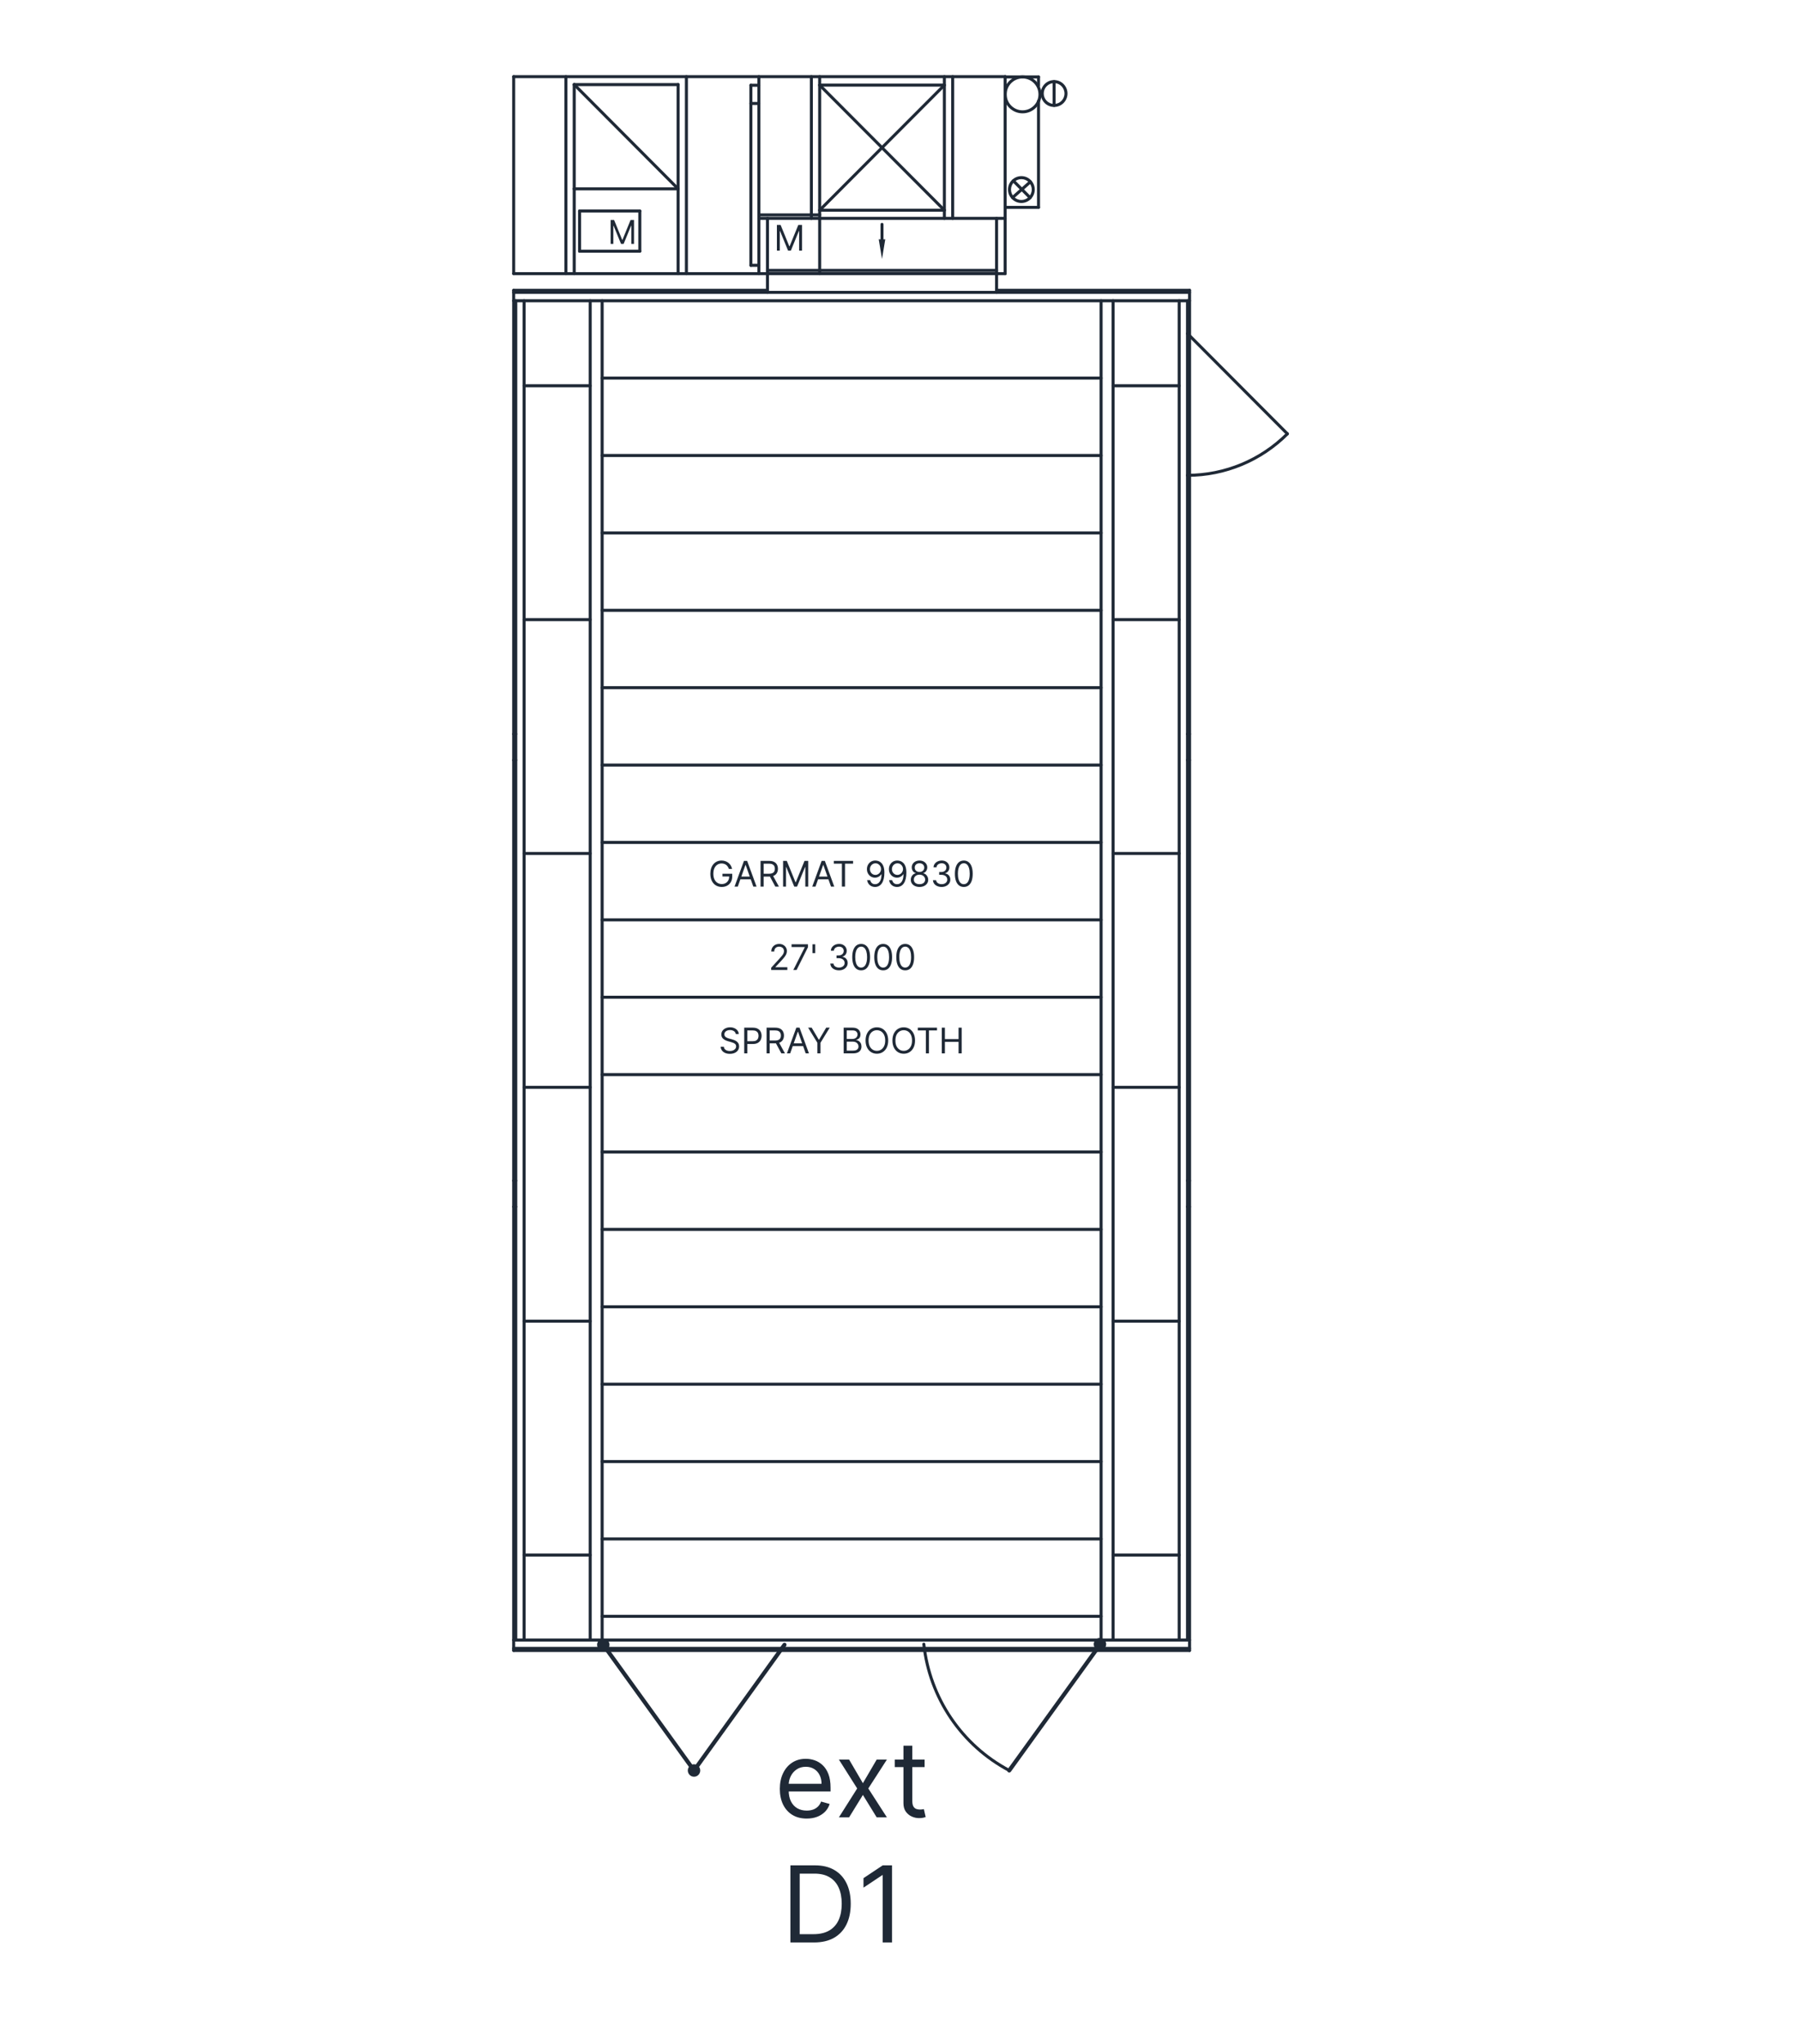 <svg width="199" height="226" viewBox="0 0 199 226" fill="none" xmlns="http://www.w3.org/2000/svg">
<path d="M80.58 96.069C80.549 95.975 80.509 95.892 80.46 95.818C80.411 95.743 80.352 95.679 80.284 95.626C80.216 95.573 80.14 95.533 80.054 95.505C79.968 95.478 79.874 95.464 79.772 95.464C79.604 95.464 79.451 95.507 79.314 95.594C79.177 95.681 79.067 95.809 78.986 95.979C78.905 96.148 78.865 96.356 78.865 96.602C78.865 96.848 78.906 97.055 78.988 97.225C79.07 97.394 79.181 97.522 79.321 97.609C79.461 97.696 79.619 97.74 79.794 97.74C79.956 97.74 80.099 97.705 80.223 97.636C80.347 97.565 80.444 97.466 80.513 97.339C80.584 97.21 80.619 97.059 80.619 96.885L80.724 96.907H79.872V96.602H80.951V96.907C80.951 97.141 80.901 97.345 80.801 97.518C80.703 97.691 80.566 97.825 80.392 97.92C80.218 98.014 80.019 98.062 79.794 98.062C79.543 98.062 79.323 98.002 79.133 97.884C78.944 97.766 78.796 97.597 78.69 97.379C78.585 97.16 78.532 96.901 78.532 96.602C78.532 96.377 78.562 96.175 78.622 95.995C78.683 95.815 78.769 95.661 78.88 95.534C78.99 95.408 79.121 95.311 79.273 95.243C79.424 95.176 79.59 95.142 79.772 95.142C79.921 95.142 80.061 95.165 80.19 95.21C80.32 95.254 80.436 95.318 80.537 95.4C80.639 95.481 80.725 95.579 80.793 95.693C80.861 95.806 80.908 95.931 80.934 96.069H80.58Z" fill="#1F2936"/>
<path d="M81.567 98.023H81.207L82.248 95.181H82.602L83.642 98.023H83.282L82.436 95.63H82.413L81.567 98.023ZM81.7 96.913H83.149V97.218H81.7V96.913Z" fill="#1F2936"/>
<path d="M84.083 98.023V95.181H85.04C85.262 95.181 85.444 95.219 85.585 95.294C85.728 95.369 85.833 95.472 85.901 95.604C85.969 95.735 86.003 95.885 86.003 96.052C86.003 96.22 85.969 96.368 85.901 96.498C85.833 96.627 85.728 96.729 85.587 96.803C85.446 96.876 85.266 96.913 85.046 96.913H84.271V96.602H85.035C85.186 96.602 85.308 96.579 85.4 96.535C85.493 96.491 85.561 96.428 85.602 96.346C85.644 96.264 85.666 96.166 85.666 96.052C85.666 95.938 85.644 95.839 85.602 95.754C85.56 95.669 85.492 95.603 85.399 95.557C85.306 95.51 85.183 95.486 85.029 95.486H84.426V98.023H84.083ZM85.417 96.746L86.114 98.023H85.716L85.029 96.746H85.417Z" fill="#1F2936"/>
<path d="M86.575 95.181H86.984L87.947 97.54H87.98L88.943 95.181H89.353V98.023H89.032V95.863H89.004L88.119 98.023H87.809L86.924 95.863H86.896V98.023H86.575V95.181Z" fill="#1F2936"/>
<path d="M90.157 98.023H89.797L90.837 95.181H91.192L92.232 98.023H91.872L91.025 95.63H91.003L90.157 98.023ZM90.29 96.913H91.739V97.218H90.29V96.913Z" fill="#1F2936"/>
<path d="M92.187 95.486V95.181H94.312V95.486H93.421V98.023H93.078V95.486H92.187Z" fill="#1F2936"/>
<path d="M96.789 95.142C96.906 95.143 97.022 95.165 97.138 95.208C97.254 95.252 97.36 95.324 97.456 95.425C97.552 95.525 97.629 95.661 97.687 95.834C97.745 96.007 97.774 96.224 97.774 96.485C97.774 96.738 97.75 96.962 97.702 97.158C97.655 97.353 97.587 97.518 97.498 97.652C97.409 97.786 97.301 97.888 97.174 97.957C97.047 98.027 96.904 98.062 96.745 98.062C96.586 98.062 96.445 98.03 96.32 97.967C96.197 97.903 96.095 97.815 96.016 97.702C95.938 97.588 95.887 97.457 95.865 97.307H96.203C96.233 97.437 96.294 97.545 96.384 97.63C96.475 97.714 96.596 97.756 96.745 97.756C96.964 97.756 97.136 97.661 97.262 97.469C97.39 97.278 97.453 97.007 97.453 96.657H97.431C97.379 96.735 97.318 96.802 97.247 96.858C97.176 96.915 97.097 96.958 97.011 96.989C96.924 97.019 96.832 97.035 96.734 97.035C96.572 97.035 96.423 96.994 96.287 96.914C96.153 96.832 96.045 96.721 95.963 96.579C95.883 96.437 95.843 96.274 95.843 96.091C95.843 95.917 95.882 95.758 95.959 95.614C96.038 95.468 96.147 95.353 96.288 95.267C96.43 95.181 96.597 95.139 96.789 95.142ZM96.789 95.447C96.673 95.447 96.568 95.476 96.475 95.534C96.383 95.592 96.31 95.67 96.255 95.768C96.202 95.865 96.175 95.973 96.175 96.091C96.175 96.209 96.201 96.317 96.252 96.414C96.305 96.511 96.377 96.587 96.467 96.645C96.558 96.701 96.662 96.729 96.778 96.729C96.866 96.729 96.947 96.712 97.023 96.678C97.099 96.643 97.165 96.595 97.221 96.535C97.278 96.474 97.323 96.405 97.355 96.328C97.387 96.251 97.403 96.17 97.403 96.085C97.403 95.974 97.377 95.87 97.323 95.773C97.271 95.676 97.198 95.597 97.105 95.537C97.012 95.477 96.907 95.447 96.789 95.447Z" fill="#1F2936"/>
<path d="M99.22 95.142C99.336 95.143 99.453 95.165 99.569 95.208C99.685 95.252 99.791 95.324 99.887 95.425C99.983 95.525 100.06 95.661 100.118 95.834C100.176 96.007 100.205 96.224 100.205 96.485C100.205 96.738 100.181 96.962 100.133 97.158C100.086 97.353 100.018 97.518 99.928 97.652C99.84 97.786 99.732 97.888 99.605 97.957C99.478 98.027 99.335 98.062 99.176 98.062C99.017 98.062 98.876 98.03 98.751 97.967C98.628 97.903 98.526 97.815 98.447 97.702C98.368 97.588 98.318 97.457 98.296 97.307H98.634C98.664 97.437 98.725 97.545 98.815 97.63C98.906 97.714 99.026 97.756 99.176 97.756C99.394 97.756 99.567 97.661 99.693 97.469C99.82 97.278 99.884 97.007 99.884 96.657H99.862C99.81 96.735 99.749 96.802 99.678 96.858C99.607 96.915 99.528 96.958 99.442 96.989C99.355 97.019 99.263 97.035 99.165 97.035C99.002 97.035 98.854 96.994 98.718 96.914C98.583 96.832 98.475 96.721 98.394 96.579C98.314 96.437 98.274 96.274 98.274 96.091C98.274 95.917 98.313 95.758 98.39 95.614C98.469 95.468 98.578 95.353 98.719 95.267C98.861 95.181 99.028 95.139 99.22 95.142ZM99.22 95.447C99.104 95.447 98.999 95.476 98.906 95.534C98.814 95.592 98.741 95.67 98.686 95.768C98.633 95.865 98.606 95.973 98.606 96.091C98.606 96.209 98.632 96.317 98.683 96.414C98.736 96.511 98.808 96.587 98.898 96.645C98.989 96.701 99.093 96.729 99.209 96.729C99.297 96.729 99.378 96.712 99.454 96.678C99.53 96.643 99.596 96.595 99.652 96.535C99.709 96.474 99.754 96.405 99.786 96.328C99.818 96.251 99.834 96.17 99.834 96.085C99.834 95.974 99.808 95.87 99.754 95.773C99.702 95.676 99.629 95.597 99.536 95.537C99.443 95.477 99.338 95.447 99.22 95.447Z" fill="#1F2936"/>
<path d="M101.657 98.062C101.467 98.062 101.299 98.028 101.153 97.96C101.008 97.892 100.895 97.798 100.814 97.679C100.733 97.558 100.693 97.421 100.694 97.268C100.693 97.148 100.716 97.037 100.764 96.935C100.812 96.832 100.878 96.746 100.961 96.678C101.045 96.609 101.138 96.565 101.242 96.546V96.529C101.106 96.494 100.998 96.418 100.918 96.301C100.838 96.182 100.798 96.047 100.799 95.897C100.798 95.752 100.834 95.623 100.908 95.51C100.982 95.396 101.083 95.306 101.213 95.24C101.343 95.175 101.491 95.142 101.657 95.142C101.821 95.142 101.967 95.175 102.096 95.24C102.226 95.306 102.327 95.396 102.401 95.51C102.476 95.623 102.513 95.752 102.514 95.897C102.513 96.047 102.472 96.182 102.391 96.301C102.311 96.418 102.204 96.494 102.072 96.529V96.546C102.174 96.565 102.266 96.609 102.348 96.678C102.43 96.746 102.496 96.832 102.545 96.935C102.594 97.037 102.618 97.148 102.619 97.268C102.618 97.421 102.577 97.558 102.495 97.679C102.414 97.798 102.301 97.892 102.156 97.96C102.012 98.028 101.846 98.062 101.657 98.062ZM101.657 97.756C101.785 97.756 101.895 97.736 101.989 97.694C102.082 97.652 102.154 97.594 102.204 97.518C102.255 97.442 102.281 97.353 102.282 97.251C102.281 97.144 102.253 97.049 102.199 96.967C102.144 96.884 102.07 96.82 101.976 96.772C101.883 96.725 101.776 96.702 101.657 96.702C101.536 96.702 101.428 96.725 101.333 96.772C101.239 96.82 101.165 96.884 101.11 96.967C101.057 97.049 101.03 97.144 101.031 97.251C101.03 97.353 101.055 97.442 101.105 97.518C101.155 97.594 101.228 97.652 101.322 97.694C101.416 97.736 101.527 97.756 101.657 97.756ZM101.657 96.407C101.758 96.407 101.848 96.387 101.926 96.346C102.006 96.306 102.068 96.249 102.113 96.176C102.158 96.103 102.181 96.017 102.182 95.919C102.181 95.823 102.159 95.739 102.114 95.668C102.07 95.596 102.009 95.54 101.93 95.501C101.852 95.461 101.761 95.442 101.657 95.442C101.551 95.442 101.458 95.461 101.379 95.501C101.299 95.54 101.238 95.596 101.195 95.668C101.151 95.739 101.13 95.823 101.131 95.919C101.13 96.017 101.152 96.103 101.196 96.176C101.241 96.249 101.303 96.306 101.383 96.346C101.462 96.387 101.553 96.407 101.657 96.407Z" fill="#1F2936"/>
<path d="M104.107 98.062C103.924 98.062 103.761 98.03 103.619 97.967C103.476 97.904 103.364 97.817 103.28 97.705C103.197 97.592 103.151 97.461 103.144 97.312H103.493C103.5 97.404 103.531 97.483 103.587 97.549C103.642 97.615 103.714 97.666 103.804 97.702C103.893 97.738 103.992 97.756 104.101 97.756C104.223 97.756 104.331 97.735 104.425 97.692C104.519 97.65 104.593 97.591 104.646 97.515C104.7 97.439 104.727 97.351 104.727 97.251C104.727 97.147 104.701 97.055 104.649 96.975C104.597 96.894 104.522 96.832 104.422 96.786C104.323 96.741 104.201 96.718 104.057 96.718H103.83V96.413H104.057C104.17 96.413 104.268 96.393 104.353 96.352C104.439 96.311 104.506 96.254 104.554 96.18C104.603 96.106 104.627 96.019 104.627 95.919C104.627 95.823 104.606 95.739 104.563 95.668C104.521 95.597 104.461 95.541 104.384 95.501C104.307 95.461 104.217 95.442 104.112 95.442C104.015 95.442 103.922 95.46 103.836 95.496C103.75 95.531 103.68 95.582 103.625 95.65C103.571 95.716 103.542 95.797 103.537 95.891H103.205C103.21 95.742 103.255 95.612 103.339 95.5C103.423 95.387 103.533 95.299 103.668 95.236C103.805 95.173 103.955 95.142 104.118 95.142C104.293 95.142 104.443 95.177 104.569 95.249C104.694 95.319 104.791 95.412 104.858 95.528C104.925 95.643 104.959 95.768 104.959 95.902C104.959 96.062 104.917 96.199 104.833 96.312C104.75 96.424 104.637 96.503 104.494 96.546V96.568C104.673 96.598 104.813 96.674 104.913 96.797C105.014 96.919 105.064 97.071 105.064 97.251C105.064 97.406 105.022 97.544 104.938 97.668C104.855 97.79 104.742 97.886 104.598 97.956C104.454 98.026 104.29 98.062 104.107 98.062Z" fill="#1F2936"/>
<path d="M106.554 98.062C106.346 98.062 106.168 98.005 106.021 97.891C105.875 97.776 105.763 97.61 105.685 97.393C105.608 97.174 105.569 96.911 105.569 96.602C105.569 96.295 105.608 96.032 105.685 95.815C105.764 95.597 105.876 95.43 106.023 95.315C106.17 95.2 106.347 95.142 106.554 95.142C106.761 95.142 106.937 95.2 107.084 95.315C107.231 95.43 107.344 95.597 107.421 95.815C107.5 96.032 107.539 96.295 107.539 96.602C107.539 96.911 107.5 97.174 107.423 97.393C107.345 97.61 107.233 97.776 107.087 97.891C106.94 98.005 106.762 98.062 106.554 98.062ZM106.554 97.756C106.761 97.756 106.921 97.656 107.035 97.457C107.15 97.257 107.207 96.972 107.207 96.602C107.207 96.356 107.181 96.146 107.128 95.973C107.076 95.8 107.002 95.668 106.904 95.578C106.807 95.487 106.69 95.442 106.554 95.442C106.349 95.442 106.189 95.543 106.074 95.746C105.959 95.947 105.901 96.233 105.901 96.602C105.901 96.848 105.927 97.057 105.979 97.229C106.03 97.401 106.104 97.532 106.201 97.622C106.299 97.712 106.417 97.756 106.554 97.756Z" fill="#1F2936"/>
<path d="M85.258 107.242V106.992L86.193 105.965C86.303 105.845 86.393 105.74 86.464 105.651C86.535 105.562 86.588 105.477 86.622 105.399C86.657 105.319 86.674 105.236 86.674 105.149C86.674 105.049 86.65 104.963 86.603 104.889C86.555 104.816 86.491 104.76 86.409 104.72C86.327 104.68 86.235 104.66 86.132 104.66C86.023 104.66 85.928 104.683 85.847 104.728C85.767 104.773 85.705 104.835 85.66 104.916C85.617 104.996 85.596 105.091 85.596 105.199H85.269C85.269 105.032 85.307 104.886 85.384 104.76C85.46 104.635 85.565 104.536 85.697 104.466C85.829 104.396 85.978 104.361 86.143 104.361C86.309 104.361 86.456 104.396 86.585 104.466C86.713 104.536 86.813 104.631 86.886 104.751C86.959 104.87 86.995 105.003 86.995 105.149C86.995 105.253 86.977 105.356 86.939 105.456C86.902 105.555 86.837 105.665 86.745 105.787C86.654 105.909 86.527 106.057 86.365 106.231L85.728 106.914V106.936H87.045V107.242H85.258Z" fill="#1F2936"/>
<path d="M87.705 107.242L88.972 104.727V104.705H87.511V104.4H89.326V104.722L88.065 107.242H87.705Z" fill="#1F2936"/>
<path d="M90.13 104.4V105.377H89.825V104.4H90.13Z" fill="#1F2936"/>
<path d="M92.758 107.281C92.576 107.281 92.413 107.249 92.27 107.186C92.128 107.123 92.015 107.036 91.931 106.924C91.848 106.811 91.803 106.68 91.796 106.531H92.144C92.152 106.623 92.183 106.702 92.238 106.768C92.294 106.834 92.366 106.885 92.456 106.921C92.545 106.957 92.644 106.975 92.753 106.975C92.875 106.975 92.983 106.954 93.077 106.911C93.171 106.869 93.245 106.81 93.298 106.734C93.352 106.658 93.378 106.57 93.378 106.47C93.378 106.366 93.352 106.273 93.301 106.194C93.249 106.113 93.174 106.051 93.074 106.005C92.974 105.96 92.853 105.937 92.709 105.937H92.482V105.632H92.709C92.821 105.632 92.92 105.612 93.005 105.571C93.091 105.53 93.157 105.473 93.205 105.399C93.254 105.325 93.279 105.238 93.279 105.138C93.279 105.042 93.257 104.958 93.215 104.887C93.173 104.815 93.113 104.76 93.035 104.72C92.959 104.68 92.868 104.66 92.764 104.66C92.666 104.66 92.574 104.679 92.487 104.715C92.402 104.75 92.332 104.801 92.277 104.869C92.223 104.935 92.193 105.016 92.189 105.11H91.856C91.862 104.961 91.907 104.831 91.991 104.719C92.075 104.606 92.184 104.518 92.32 104.455C92.457 104.392 92.606 104.361 92.77 104.361C92.945 104.361 93.095 104.396 93.221 104.468C93.346 104.538 93.442 104.631 93.51 104.747C93.577 104.862 93.611 104.987 93.611 105.121C93.611 105.281 93.569 105.418 93.485 105.531C93.402 105.643 93.289 105.722 93.146 105.765V105.787C93.325 105.817 93.465 105.893 93.565 106.016C93.665 106.138 93.716 106.29 93.716 106.47C93.716 106.625 93.674 106.763 93.59 106.886C93.507 107.009 93.394 107.105 93.25 107.175C93.106 107.245 92.942 107.281 92.758 107.281Z" fill="#1F2936"/>
<path d="M95.206 107.281C94.997 107.281 94.82 107.224 94.673 107.11C94.526 106.995 94.414 106.829 94.337 106.612C94.259 106.393 94.221 106.13 94.221 105.821C94.221 105.513 94.259 105.251 94.337 105.034C94.415 104.815 94.528 104.649 94.674 104.534C94.822 104.419 94.999 104.361 95.206 104.361C95.412 104.361 95.589 104.419 95.736 104.534C95.883 104.649 95.996 104.815 96.073 105.034C96.151 105.251 96.191 105.513 96.191 105.821C96.191 106.13 96.152 106.393 96.074 106.612C95.997 106.829 95.885 106.995 95.738 107.11C95.592 107.224 95.414 107.281 95.206 107.281ZM95.206 106.975C95.412 106.975 95.573 106.875 95.687 106.675C95.801 106.476 95.859 106.191 95.859 105.821C95.859 105.575 95.832 105.365 95.78 105.192C95.728 105.019 95.653 104.887 95.556 104.796C95.459 104.706 95.342 104.66 95.206 104.66C95.001 104.66 94.841 104.762 94.726 104.964C94.61 105.166 94.553 105.451 94.553 105.821C94.553 106.067 94.579 106.276 94.63 106.448C94.682 106.62 94.756 106.751 94.853 106.841C94.951 106.93 95.068 106.975 95.206 106.975Z" fill="#1F2936"/>
<path d="M97.64 107.281C97.432 107.281 97.254 107.224 97.108 107.11C96.961 106.995 96.849 106.829 96.772 106.612C96.694 106.393 96.655 106.13 96.655 105.821C96.655 105.513 96.694 105.251 96.772 105.034C96.85 104.815 96.963 104.649 97.109 104.534C97.257 104.419 97.434 104.361 97.64 104.361C97.847 104.361 98.023 104.419 98.17 104.534C98.318 104.649 98.43 104.815 98.508 105.034C98.586 105.251 98.625 105.513 98.625 105.821C98.625 106.13 98.587 106.393 98.509 106.612C98.432 106.829 98.32 106.995 98.173 107.11C98.026 107.224 97.849 107.281 97.64 107.281ZM97.64 106.975C97.847 106.975 98.007 106.875 98.122 106.675C98.236 106.476 98.293 106.191 98.293 105.821C98.293 105.575 98.267 105.365 98.214 105.192C98.163 105.019 98.088 104.887 97.99 104.796C97.894 104.706 97.777 104.66 97.64 104.66C97.436 104.66 97.276 104.762 97.16 104.964C97.045 105.166 96.987 105.451 96.987 105.821C96.987 106.067 97.013 106.276 97.065 106.448C97.117 106.62 97.191 106.751 97.288 106.841C97.385 106.93 97.503 106.975 97.64 106.975Z" fill="#1F2936"/>
<path d="M100.075 107.281C99.867 107.281 99.689 107.224 99.543 107.11C99.396 106.995 99.284 106.829 99.206 106.612C99.129 106.393 99.09 106.13 99.09 105.821C99.09 105.513 99.129 105.251 99.206 105.034C99.285 104.815 99.397 104.649 99.544 104.534C99.691 104.419 99.868 104.361 100.075 104.361C100.282 104.361 100.458 104.419 100.605 104.534C100.752 104.649 100.865 104.815 100.942 105.034C101.021 105.251 101.06 105.513 101.06 105.821C101.06 106.13 101.021 106.393 100.944 106.612C100.866 106.829 100.754 106.995 100.608 107.11C100.461 107.224 100.283 107.281 100.075 107.281ZM100.075 106.975C100.282 106.975 100.442 106.875 100.556 106.675C100.671 106.476 100.728 106.191 100.728 105.821C100.728 105.575 100.702 105.365 100.649 105.192C100.597 105.019 100.523 104.887 100.425 104.796C100.328 104.706 100.212 104.66 100.075 104.66C99.87 104.66 99.71 104.762 99.595 104.964C99.48 105.166 99.422 105.451 99.422 105.821C99.422 106.067 99.448 106.276 99.5 106.448C99.551 106.62 99.626 106.751 99.722 106.841C99.82 106.93 99.938 106.975 100.075 106.975Z" fill="#1F2936"/>
<path d="M81.342 114.329C81.326 114.188 81.258 114.079 81.14 114.002C81.022 113.924 80.878 113.885 80.706 113.885C80.581 113.885 80.471 113.905 80.377 113.946C80.284 113.987 80.211 114.043 80.158 114.114C80.107 114.185 80.081 114.266 80.081 114.357C80.081 114.433 80.099 114.498 80.135 114.552C80.172 114.606 80.219 114.651 80.276 114.687C80.333 114.722 80.393 114.751 80.456 114.774C80.518 114.797 80.576 114.815 80.629 114.829L80.916 114.906C80.99 114.926 81.072 114.953 81.162 114.987C81.254 115.021 81.341 115.068 81.424 115.127C81.508 115.185 81.577 115.26 81.632 115.352C81.686 115.443 81.713 115.556 81.713 115.689C81.713 115.843 81.673 115.981 81.593 116.105C81.513 116.229 81.397 116.328 81.244 116.401C81.092 116.474 80.907 116.511 80.689 116.511C80.487 116.511 80.311 116.478 80.162 116.412C80.015 116.346 79.899 116.255 79.814 116.137C79.73 116.02 79.682 115.883 79.671 115.728H80.025C80.035 115.835 80.071 115.924 80.133 115.994C80.197 116.064 80.277 116.116 80.374 116.15C80.472 116.183 80.577 116.2 80.689 116.2C80.82 116.2 80.938 116.178 81.042 116.136C81.146 116.092 81.229 116.032 81.29 115.955C81.351 115.878 81.381 115.787 81.381 115.683C81.381 115.589 81.355 115.512 81.302 115.453C81.25 115.394 81.18 115.346 81.095 115.309C81.009 115.272 80.916 115.239 80.817 115.212L80.468 115.112C80.247 115.048 80.072 114.957 79.942 114.838C79.813 114.72 79.749 114.565 79.749 114.373C79.749 114.214 79.792 114.076 79.877 113.957C79.964 113.838 80.08 113.745 80.226 113.68C80.373 113.613 80.536 113.58 80.717 113.58C80.9 113.58 81.062 113.612 81.204 113.678C81.346 113.743 81.459 113.832 81.542 113.945C81.626 114.057 81.67 114.186 81.674 114.329H81.342Z" fill="#1F2936"/>
<path d="M82.277 116.461V113.618H83.234C83.457 113.618 83.638 113.659 83.779 113.739C83.921 113.819 84.027 113.927 84.095 114.063C84.163 114.199 84.197 114.35 84.197 114.518C84.197 114.685 84.163 114.837 84.095 114.974C84.028 115.111 83.923 115.22 83.782 115.302C83.641 115.382 83.46 115.423 83.24 115.423H82.554V115.117H83.229C83.381 115.117 83.503 115.091 83.596 115.038C83.688 114.985 83.755 114.914 83.796 114.824C83.838 114.734 83.86 114.632 83.86 114.518C83.86 114.404 83.838 114.302 83.796 114.212C83.755 114.123 83.687 114.052 83.594 114.002C83.501 113.95 83.377 113.924 83.223 113.924H82.62V116.461H82.277Z" fill="#1F2936"/>
<path d="M84.75 116.461V113.618H85.707C85.928 113.618 86.11 113.656 86.252 113.732C86.394 113.807 86.499 113.91 86.568 114.042C86.636 114.173 86.67 114.323 86.67 114.49C86.67 114.657 86.636 114.806 86.568 114.935C86.499 115.065 86.395 115.167 86.254 115.241C86.112 115.314 85.932 115.35 85.713 115.35H84.938V115.04H85.702C85.853 115.04 85.975 115.017 86.067 114.973C86.16 114.929 86.227 114.866 86.269 114.784C86.311 114.702 86.332 114.604 86.332 114.49C86.332 114.376 86.311 114.277 86.269 114.192C86.226 114.107 86.159 114.041 86.066 113.995C85.972 113.947 85.849 113.924 85.696 113.924H85.093V116.461H84.75ZM86.084 115.184L86.781 116.461H86.382L85.696 115.184H86.084Z" fill="#1F2936"/>
<path d="M87.358 116.461H86.998L88.038 113.618H88.393L89.433 116.461H89.073L88.227 114.068H88.204L87.358 116.461ZM87.491 115.35H88.94V115.656H87.491V115.35Z" fill="#1F2936"/>
<path d="M89.342 113.618H89.734L90.52 114.945H90.553L91.339 113.618H91.732L90.708 115.289V116.461H90.365V115.289L89.342 113.618Z" fill="#1F2936"/>
<path d="M93.271 116.461V113.618H94.262C94.459 113.618 94.622 113.653 94.75 113.721C94.878 113.789 94.974 113.88 95.037 113.995C95.099 114.108 95.131 114.235 95.131 114.373C95.131 114.496 95.109 114.596 95.066 114.676C95.023 114.756 94.967 114.818 94.897 114.865C94.828 114.911 94.752 114.945 94.671 114.967V114.995C94.758 115.001 94.845 115.031 94.933 115.087C95.02 115.142 95.094 115.222 95.153 115.325C95.212 115.429 95.241 115.556 95.241 115.706C95.241 115.848 95.209 115.976 95.144 116.09C95.08 116.204 94.978 116.294 94.839 116.361C94.699 116.427 94.518 116.461 94.295 116.461H93.271ZM93.614 116.155H94.295C94.519 116.155 94.678 116.112 94.772 116.025C94.867 115.937 94.915 115.831 94.915 115.706C94.915 115.609 94.89 115.521 94.841 115.439C94.793 115.357 94.723 115.291 94.633 115.242C94.542 115.192 94.435 115.167 94.312 115.167H93.614V116.155ZM93.614 114.867H94.251C94.354 114.867 94.447 114.847 94.53 114.806C94.614 114.766 94.68 114.708 94.729 114.634C94.779 114.56 94.804 114.473 94.804 114.373C94.804 114.249 94.761 114.143 94.674 114.056C94.587 113.968 94.45 113.924 94.262 113.924H93.614V114.867Z" fill="#1F2936"/>
<path d="M98.195 115.04C98.195 115.339 98.141 115.598 98.034 115.817C97.926 116.035 97.778 116.203 97.59 116.322C97.401 116.44 97.186 116.499 96.945 116.499C96.703 116.499 96.488 116.44 96.3 116.322C96.112 116.203 95.964 116.035 95.856 115.817C95.748 115.598 95.694 115.339 95.694 115.04C95.694 114.74 95.748 114.481 95.856 114.262C95.964 114.044 96.112 113.876 96.3 113.757C96.488 113.639 96.703 113.58 96.945 113.58C97.186 113.58 97.401 113.639 97.59 113.757C97.778 113.876 97.926 114.044 98.034 114.262C98.141 114.481 98.195 114.74 98.195 115.04ZM97.863 115.04C97.863 114.793 97.822 114.586 97.74 114.416C97.659 114.247 97.549 114.119 97.41 114.032C97.271 113.945 97.116 113.902 96.945 113.902C96.773 113.902 96.618 113.945 96.479 114.032C96.34 114.119 96.23 114.247 96.148 114.416C96.067 114.586 96.026 114.793 96.026 115.04C96.026 115.286 96.067 115.493 96.148 115.663C96.23 115.832 96.34 115.96 96.479 116.047C96.618 116.134 96.773 116.178 96.945 116.178C97.116 116.178 97.271 116.134 97.41 116.047C97.549 115.96 97.659 115.832 97.74 115.663C97.822 115.493 97.863 115.286 97.863 115.04Z" fill="#1F2936"/>
<path d="M101.163 115.04C101.163 115.339 101.109 115.598 101.001 115.817C100.893 116.035 100.745 116.203 100.557 116.322C100.369 116.44 100.154 116.499 99.912 116.499C99.671 116.499 99.456 116.44 99.267 116.322C99.079 116.203 98.931 116.035 98.823 115.817C98.716 115.598 98.662 115.339 98.662 115.04C98.662 114.74 98.716 114.481 98.823 114.262C98.931 114.044 99.079 113.876 99.267 113.757C99.456 113.639 99.671 113.58 99.912 113.58C100.154 113.58 100.369 113.639 100.557 113.757C100.745 113.876 100.893 114.044 101.001 114.262C101.109 114.481 101.163 114.74 101.163 115.04ZM100.831 115.04C100.831 114.793 100.79 114.586 100.708 114.416C100.626 114.247 100.516 114.119 100.377 114.032C100.239 113.945 100.084 113.902 99.912 113.902C99.741 113.902 99.585 113.945 99.446 114.032C99.308 114.119 99.197 114.247 99.115 114.416C99.034 114.586 98.994 114.793 98.994 115.04C98.994 115.286 99.034 115.493 99.115 115.663C99.197 115.832 99.308 115.96 99.446 116.047C99.585 116.134 99.741 116.178 99.912 116.178C100.084 116.178 100.239 116.134 100.377 116.047C100.516 115.96 100.626 115.832 100.708 115.663C100.79 115.493 100.831 115.286 100.831 115.04Z" fill="#1F2936"/>
<path d="M101.467 113.924V113.618H103.592V113.924H102.701V116.461H102.358V113.924H101.467Z" fill="#1F2936"/>
<path d="M104.121 116.461V113.618H104.464V114.884H105.975V113.618H106.318V116.461H105.975V115.189H104.464V116.461H104.121Z" fill="#1F2936"/>
<path d="M89.185 201.061C88.571 201.061 88.041 200.925 87.596 200.654C87.153 200.379 86.812 199.996 86.571 199.505C86.333 199.011 86.214 198.437 86.214 197.782C86.214 197.127 86.333 196.55 86.571 196.051C86.812 195.549 87.146 195.157 87.575 194.877C88.007 194.594 88.51 194.453 89.085 194.453C89.417 194.453 89.745 194.508 90.068 194.619C90.392 194.73 90.686 194.911 90.952 195.16C91.217 195.407 91.429 195.735 91.587 196.142C91.744 196.55 91.823 197.052 91.823 197.649V198.065H86.911V197.216H90.827C90.827 196.855 90.755 196.534 90.612 196.251C90.471 195.968 90.269 195.744 90.006 195.581C89.746 195.417 89.439 195.335 89.085 195.335C88.695 195.335 88.358 195.432 88.073 195.626C87.791 195.818 87.574 196.067 87.421 196.375C87.269 196.683 87.193 197.014 87.193 197.366V197.932C87.193 198.415 87.276 198.824 87.442 199.16C87.611 199.492 87.845 199.746 88.143 199.921C88.442 200.093 88.789 200.179 89.185 200.179C89.442 200.179 89.674 200.143 89.882 200.071C90.092 199.996 90.273 199.885 90.425 199.738C90.577 199.588 90.695 199.402 90.778 199.18L91.723 199.447C91.624 199.768 91.457 200.051 91.222 200.296C90.986 200.537 90.696 200.726 90.35 200.862C90.005 200.995 89.616 201.061 89.185 201.061Z" fill="#1F2936"/>
<path d="M93.871 194.536L95.398 197.149L96.924 194.536H98.053L95.995 197.732L98.053 200.928H96.924L95.398 198.448L93.871 200.928H92.743L94.767 197.732L92.743 194.536H93.871Z" fill="#1F2936"/>
<path d="M102.221 194.536V195.368H98.919V194.536H102.221ZM99.881 193.005H100.86V199.097C100.86 199.375 100.9 199.583 100.981 199.721C101.064 199.857 101.169 199.949 101.296 199.996C101.426 200.04 101.563 200.063 101.707 200.063C101.814 200.063 101.903 200.057 101.972 200.046C102.041 200.032 102.096 200.021 102.138 200.013L102.337 200.895C102.271 200.92 102.178 200.945 102.059 200.97C101.94 200.998 101.789 201.011 101.607 201.011C101.33 201.011 101.059 200.952 100.794 200.832C100.531 200.713 100.313 200.531 100.138 200.287C99.967 200.043 99.881 199.735 99.881 199.363V193.005Z" fill="#1F2936"/>
<path d="M90.004 214.757H87.383V206.234H90.121C90.945 206.234 91.65 206.404 92.236 206.745C92.823 207.084 93.272 207.571 93.585 208.206C93.897 208.839 94.053 209.596 94.053 210.478C94.053 211.366 93.896 212.131 93.58 212.771C93.265 213.41 92.806 213.901 92.203 214.245C91.6 214.586 90.867 214.757 90.004 214.757ZM88.412 213.841H89.938C90.641 213.841 91.223 213.705 91.684 213.433C92.146 213.161 92.491 212.774 92.718 212.272C92.944 211.77 93.058 211.172 93.058 210.478C93.058 209.79 92.946 209.198 92.722 208.701C92.498 208.202 92.163 207.819 91.718 207.553C91.272 207.284 90.718 207.149 90.054 207.149H88.412V213.841Z" fill="#1F2936"/>
<path d="M98.617 206.234V214.757H97.588V207.316H97.538L95.464 208.697V207.649L97.588 206.234H98.617Z" fill="#1F2936"/>
<path fill-rule="evenodd" clip-rule="evenodd" d="M86.861 181.662C86.962 181.735 86.985 181.876 86.912 181.978L76.91 195.877C76.868 195.935 76.8 195.97 76.728 195.97C76.656 195.97 76.588 195.936 76.545 195.877L66.516 181.978C66.442 181.877 66.465 181.735 66.566 181.662C66.667 181.589 66.808 181.612 66.88 181.713L76.728 195.359L86.547 181.713C86.62 181.612 86.76 181.589 86.861 181.662Z" fill="#1F2936"/>
<path fill-rule="evenodd" clip-rule="evenodd" d="M66.7 181.845C66.7 181.845 66.7 181.845 66.7 181.844L66.7 181.844L66.7 181.844L66.7 181.844L66.699 181.843C66.699 181.843 66.698 181.843 66.698 181.843C66.698 181.843 66.698 181.843 66.697 181.843L66.697 181.844L66.696 181.844L66.696 181.844L66.696 181.844C66.696 181.845 66.696 181.845 66.696 181.845C66.696 181.845 66.696 181.846 66.696 181.846L66.696 181.847L66.696 181.847L66.696 181.847L66.696 181.847L66.697 181.847L66.697 181.847C66.698 181.848 66.698 181.848 66.698 181.848C66.698 181.848 66.699 181.848 66.699 181.847L66.7 181.847L66.7 181.847L66.7 181.847L66.7 181.847L66.7 181.847L66.7 181.846C66.7 181.846 66.7 181.845 66.7 181.845ZM66.01 181.845C66.01 181.464 66.318 181.156 66.698 181.156C67.078 181.156 67.386 181.464 67.386 181.845C67.386 182.226 67.078 182.535 66.698 182.535C66.318 182.535 66.01 182.226 66.01 181.845Z" fill="#1F2936"/>
<path fill-rule="evenodd" clip-rule="evenodd" d="M76.73 195.744C76.73 195.744 76.73 195.744 76.73 195.743L76.729 195.743L76.729 195.743L76.729 195.743L76.729 195.743L76.729 195.743L76.729 195.742C76.728 195.742 76.728 195.742 76.728 195.742C76.728 195.742 76.727 195.742 76.727 195.742L76.726 195.743L76.726 195.743L76.726 195.743L76.726 195.743L76.726 195.743L76.726 195.743C76.725 195.744 76.725 195.744 76.725 195.744C76.725 195.744 76.725 195.745 76.726 195.745L76.726 195.746L76.726 195.746L76.726 195.746L76.726 195.746L76.726 195.746L76.727 195.746C76.727 195.746 76.728 195.747 76.728 195.747C76.728 195.747 76.728 195.746 76.729 195.746L76.729 195.746L76.729 195.746L76.729 195.746L76.729 195.746L76.729 195.746L76.73 195.745C76.73 195.745 76.73 195.744 76.73 195.744ZM76.04 195.744C76.04 195.363 76.348 195.055 76.728 195.055C77.107 195.055 77.415 195.363 77.415 195.744C77.415 196.125 77.107 196.434 76.728 196.434C76.348 196.434 76.04 196.125 76.04 195.744Z" fill="#1F2936"/>
<path fill-rule="evenodd" clip-rule="evenodd" d="M121.738 181.662C121.839 181.735 121.861 181.877 121.788 181.978L111.759 195.877C111.686 195.978 111.545 196.001 111.444 195.927C111.343 195.854 111.321 195.713 111.394 195.612L121.423 181.713C121.496 181.612 121.637 181.589 121.738 181.662Z" fill="#1F2936"/>
<path fill-rule="evenodd" clip-rule="evenodd" d="M121.608 181.779C121.608 181.779 121.608 181.779 121.608 181.778L121.608 181.778L121.608 181.778L121.608 181.778L121.608 181.778L121.608 181.778L121.607 181.777C121.607 181.777 121.606 181.777 121.606 181.777C121.606 181.777 121.605 181.777 121.605 181.777L121.604 181.778L121.604 181.778L121.604 181.778L121.604 181.778L121.604 181.778L121.604 181.778C121.604 181.779 121.604 181.779 121.604 181.779C121.604 181.78 121.604 181.78 121.604 181.78L121.604 181.781L121.604 181.781L121.604 181.781L121.605 181.781C121.605 181.782 121.606 181.782 121.606 181.782C121.606 181.782 121.607 181.782 121.607 181.781L121.608 181.781L121.608 181.781L121.608 181.781L121.608 181.78C121.608 181.78 121.608 181.78 121.608 181.779ZM120.918 181.779C120.918 181.398 121.226 181.09 121.606 181.09C121.986 181.09 122.294 181.398 122.294 181.779C122.294 182.16 121.986 182.469 121.606 182.469C121.226 182.469 120.918 182.16 120.918 181.779Z" fill="#1F2936"/>
<path fill-rule="evenodd" clip-rule="evenodd" d="M102.115 181.613C102.207 181.603 102.289 181.67 102.299 181.761C102.936 187.643 106.442 192.83 111.659 195.597C111.74 195.64 111.771 195.741 111.728 195.822C111.685 195.904 111.584 195.935 111.503 195.892C106.188 193.074 102.617 187.79 101.968 181.797C101.958 181.706 102.024 181.623 102.115 181.613Z" fill="#1F2936"/>
<path fill-rule="evenodd" clip-rule="evenodd" d="M131.284 33.083C131.376 33.083 131.45 33.158 131.45 33.25V181.323C131.45 181.415 131.376 181.49 131.284 181.49C131.192 181.49 131.117 181.415 131.117 181.323V33.25C131.117 33.158 131.192 33.083 131.284 33.083Z" fill="#1F2936"/>
<path fill-rule="evenodd" clip-rule="evenodd" d="M57.02 33.083C57.112 33.083 57.187 33.158 57.187 33.25V181.323C57.187 181.415 57.112 181.49 57.02 181.49C56.928 181.49 56.853 181.415 56.853 181.323V33.25C56.853 33.158 56.928 33.083 57.02 33.083Z" fill="#1F2936"/>
<path fill-rule="evenodd" clip-rule="evenodd" d="M56.623 182.245C56.623 182.153 56.698 182.078 56.79 182.078H131.514C131.606 182.078 131.68 182.153 131.68 182.245C131.68 182.338 131.606 182.413 131.514 182.413H56.79C56.698 182.413 56.623 182.338 56.623 182.245Z" fill="#1F2936"/>
<path fill-rule="evenodd" clip-rule="evenodd" d="M56.623 32.327C56.623 32.235 56.698 32.16 56.79 32.16H131.514C131.606 32.16 131.68 32.235 131.68 32.327C131.68 32.42 131.606 32.495 131.514 32.495H56.79C56.698 32.495 56.623 32.42 56.623 32.327Z" fill="#1F2936"/>
<path fill-rule="evenodd" clip-rule="evenodd" d="M121.733 33.083C121.825 33.083 121.899 33.158 121.899 33.25V181.323C121.899 181.415 121.825 181.49 121.733 181.49C121.641 181.49 121.566 181.415 121.566 181.323V33.25C121.566 33.158 121.641 33.083 121.733 33.083Z" fill="#1F2936"/>
<path fill-rule="evenodd" clip-rule="evenodd" d="M123.056 33.083C123.148 33.083 123.223 33.158 123.223 33.25V181.323C123.223 181.415 123.148 181.49 123.056 181.49C122.964 181.49 122.89 181.415 122.89 181.323V33.25C122.89 33.158 122.964 33.083 123.056 33.083Z" fill="#1F2936"/>
<path fill-rule="evenodd" clip-rule="evenodd" d="M65.248 33.083C65.34 33.083 65.414 33.158 65.414 33.25V181.323C65.414 181.415 65.34 181.49 65.248 181.49C65.156 181.49 65.081 181.415 65.081 181.323V33.25C65.081 33.158 65.156 33.083 65.248 33.083Z" fill="#1F2936"/>
<path fill-rule="evenodd" clip-rule="evenodd" d="M66.571 33.083C66.663 33.083 66.738 33.158 66.738 33.25V181.323C66.738 181.415 66.663 181.49 66.571 181.49C66.479 181.49 66.404 181.415 66.404 181.323V33.25C66.404 33.158 66.479 33.083 66.571 33.083Z" fill="#1F2936"/>
<path fill-rule="evenodd" clip-rule="evenodd" d="M131.166 36.762C131.231 36.697 131.337 36.697 131.402 36.762L142.445 47.846C142.51 47.911 142.51 48.017 142.445 48.082C142.38 48.147 142.275 48.147 142.21 48.082L131.166 36.998C131.101 36.933 131.101 36.827 131.166 36.762Z" fill="#1F2936"/>
<path fill-rule="evenodd" clip-rule="evenodd" d="M130.364 33.083C130.456 33.083 130.53 33.158 130.53 33.25V181.323C130.53 181.415 130.456 181.49 130.364 181.49C130.272 181.49 130.197 181.415 130.197 181.323V33.25C130.197 33.158 130.272 33.083 130.364 33.083Z" fill="#1F2936"/>
<path fill-rule="evenodd" clip-rule="evenodd" d="M57.94 33.083C58.032 33.083 58.107 33.158 58.107 33.25V181.323C58.107 181.415 58.032 181.49 57.94 181.49C57.848 181.49 57.773 181.415 57.773 181.323V33.25C57.773 33.158 57.848 33.083 57.94 33.083Z" fill="#1F2936"/>
<path fill-rule="evenodd" clip-rule="evenodd" d="M131.514 31.93C131.606 31.93 131.68 32.004 131.68 32.097V182.476C131.68 182.568 131.606 182.643 131.514 182.643C131.422 182.643 131.347 182.568 131.347 182.476V32.097C131.347 32.004 131.422 31.93 131.514 31.93Z" fill="#1F2936"/>
<path fill-rule="evenodd" clip-rule="evenodd" d="M66.404 76.03C66.404 75.938 66.479 75.863 66.571 75.863H121.733C121.825 75.863 121.899 75.938 121.899 76.03C121.899 76.123 121.825 76.197 121.733 76.197H66.571C66.479 76.197 66.404 76.123 66.404 76.03Z" fill="#1F2936"/>
<path fill-rule="evenodd" clip-rule="evenodd" d="M66.404 67.475C66.404 67.383 66.479 67.308 66.571 67.308H121.733C121.825 67.308 121.899 67.383 121.899 67.475C121.899 67.567 121.825 67.642 121.733 67.642H66.571C66.479 67.642 66.404 67.567 66.404 67.475Z" fill="#1F2936"/>
<path fill-rule="evenodd" clip-rule="evenodd" d="M66.404 58.92C66.404 58.828 66.479 58.753 66.571 58.753H121.733C121.825 58.753 121.899 58.828 121.899 58.92C121.899 59.012 121.825 59.087 121.733 59.087H66.571C66.479 59.087 66.404 59.012 66.404 58.92Z" fill="#1F2936"/>
<path fill-rule="evenodd" clip-rule="evenodd" d="M66.404 50.36C66.404 50.268 66.479 50.193 66.571 50.193H121.733C121.825 50.193 121.899 50.268 121.899 50.36C121.899 50.453 121.825 50.528 121.733 50.528H66.571C66.479 50.528 66.404 50.453 66.404 50.36Z" fill="#1F2936"/>
<path fill-rule="evenodd" clip-rule="evenodd" d="M66.404 118.81C66.404 118.718 66.479 118.643 66.571 118.643H121.733C121.825 118.643 121.899 118.718 121.899 118.81C121.899 118.902 121.825 118.977 121.733 118.977H66.571C66.479 118.977 66.404 118.902 66.404 118.81Z" fill="#1F2936"/>
<path fill-rule="evenodd" clip-rule="evenodd" d="M66.404 110.255C66.404 110.163 66.479 110.088 66.571 110.088H121.733C121.825 110.088 121.899 110.163 121.899 110.255C121.899 110.347 121.825 110.422 121.733 110.422H66.571C66.479 110.422 66.404 110.347 66.404 110.255Z" fill="#1F2936"/>
<path fill-rule="evenodd" clip-rule="evenodd" d="M66.404 101.7C66.404 101.608 66.479 101.533 66.571 101.533H121.733C121.825 101.533 121.899 101.608 121.899 101.7C121.899 101.792 121.825 101.867 121.733 101.867H66.571C66.479 101.867 66.404 101.792 66.404 101.7Z" fill="#1F2936"/>
<path fill-rule="evenodd" clip-rule="evenodd" d="M66.404 93.14C66.404 93.048 66.479 92.973 66.571 92.973H121.733C121.825 92.973 121.899 93.048 121.899 93.14C121.899 93.233 121.825 93.307 121.733 93.307H66.571C66.479 93.307 66.404 93.233 66.404 93.14Z" fill="#1F2936"/>
<path fill-rule="evenodd" clip-rule="evenodd" d="M66.404 84.585C66.404 84.493 66.479 84.418 66.571 84.418H121.733C121.825 84.418 121.899 84.493 121.899 84.585C121.899 84.677 121.825 84.752 121.733 84.752H66.571C66.479 84.752 66.404 84.677 66.404 84.585Z" fill="#1F2936"/>
<path fill-rule="evenodd" clip-rule="evenodd" d="M66.404 135.92C66.404 135.828 66.479 135.753 66.571 135.753H121.733C121.825 135.753 121.899 135.828 121.899 135.92C121.899 136.012 121.825 136.087 121.733 136.087H66.571C66.479 136.087 66.404 136.012 66.404 135.92Z" fill="#1F2936"/>
<path fill-rule="evenodd" clip-rule="evenodd" d="M66.404 127.365C66.404 127.273 66.479 127.198 66.571 127.198H121.733C121.825 127.198 121.899 127.273 121.899 127.365C121.899 127.457 121.825 127.532 121.733 127.532H66.571C66.479 127.532 66.404 127.457 66.404 127.365Z" fill="#1F2936"/>
<path fill-rule="evenodd" clip-rule="evenodd" d="M66.404 153.035C66.404 152.943 66.479 152.868 66.571 152.868H121.733C121.825 152.868 121.899 152.943 121.899 153.035C121.899 153.127 121.825 153.202 121.733 153.202H66.571C66.479 153.202 66.404 153.127 66.404 153.035Z" fill="#1F2936"/>
<path fill-rule="evenodd" clip-rule="evenodd" d="M66.404 144.48C66.404 144.388 66.479 144.313 66.571 144.313H121.733C121.825 144.313 121.899 144.388 121.899 144.48C121.899 144.572 121.825 144.647 121.733 144.647H66.571C66.479 144.647 66.404 144.572 66.404 144.48Z" fill="#1F2936"/>
<path fill-rule="evenodd" clip-rule="evenodd" d="M66.404 161.59C66.404 161.498 66.479 161.423 66.571 161.423H121.733C121.825 161.423 121.899 161.498 121.899 161.59C121.899 161.682 121.825 161.757 121.733 161.757H66.571C66.479 161.757 66.404 161.682 66.404 161.59Z" fill="#1F2936"/>
<path fill-rule="evenodd" clip-rule="evenodd" d="M66.404 170.145C66.404 170.053 66.479 169.978 66.571 169.978H121.733C121.825 169.978 121.899 170.053 121.899 170.145C121.899 170.237 121.825 170.312 121.733 170.312H66.571C66.479 170.312 66.404 170.237 66.404 170.145Z" fill="#1F2936"/>
<path fill-rule="evenodd" clip-rule="evenodd" d="M66.404 178.7C66.404 178.608 66.479 178.533 66.571 178.533H121.733C121.825 178.533 121.899 178.608 121.899 178.7C121.899 178.792 121.825 178.867 121.733 178.867H66.571C66.479 178.867 66.404 178.792 66.404 178.7Z" fill="#1F2936"/>
<path fill-rule="evenodd" clip-rule="evenodd" d="M56.623 181.323C56.623 181.23 56.698 181.155 56.79 181.155H131.514C131.606 181.155 131.68 181.23 131.68 181.323C131.68 181.415 131.606 181.49 131.514 181.49H56.79C56.698 181.49 56.623 181.415 56.623 181.323Z" fill="#1F2936"/>
<path fill-rule="evenodd" clip-rule="evenodd" d="M56.623 182.476C56.623 182.384 56.698 182.309 56.79 182.309H131.514C131.606 182.309 131.68 182.384 131.68 182.476C131.68 182.568 131.606 182.643 131.514 182.643H56.79C56.698 182.643 56.623 182.568 56.623 182.476Z" fill="#1F2936"/>
<path fill-rule="evenodd" clip-rule="evenodd" d="M57.773 171.925C57.773 171.832 57.848 171.758 57.94 171.758H65.248C65.34 171.758 65.414 171.832 65.414 171.925C65.414 172.017 65.34 172.092 65.248 172.092H57.94C57.848 172.092 57.773 172.017 57.773 171.925Z" fill="#1F2936"/>
<path fill-rule="evenodd" clip-rule="evenodd" d="M57.773 146.071C57.773 145.979 57.848 145.904 57.94 145.904H65.248C65.34 145.904 65.414 145.979 65.414 146.071C65.414 146.164 65.34 146.238 65.248 146.238H57.94C57.848 146.238 57.773 146.164 57.773 146.071Z" fill="#1F2936"/>
<path fill-rule="evenodd" clip-rule="evenodd" d="M57.773 120.213C57.773 120.121 57.848 120.046 57.94 120.046H65.248C65.34 120.046 65.414 120.121 65.414 120.213C65.414 120.305 65.34 120.38 65.248 120.38H57.94C57.848 120.38 57.773 120.305 57.773 120.213Z" fill="#1F2936"/>
<path fill-rule="evenodd" clip-rule="evenodd" d="M57.773 94.36C57.773 94.267 57.848 94.192 57.94 94.192H65.248C65.34 94.192 65.414 94.267 65.414 94.36C65.414 94.452 65.34 94.527 65.248 94.527H57.94C57.848 94.527 57.773 94.452 57.773 94.36Z" fill="#1F2936"/>
<path fill-rule="evenodd" clip-rule="evenodd" d="M57.773 68.506C57.773 68.414 57.848 68.339 57.94 68.339H65.248C65.34 68.339 65.414 68.414 65.414 68.506C65.414 68.599 65.34 68.673 65.248 68.673H57.94C57.848 68.673 57.773 68.599 57.773 68.506Z" fill="#1F2936"/>
<path fill-rule="evenodd" clip-rule="evenodd" d="M122.89 146.071C122.89 145.979 122.964 145.904 123.056 145.904H130.364C130.456 145.904 130.531 145.979 130.531 146.071C130.531 146.164 130.456 146.238 130.364 146.238H123.056C122.964 146.238 122.89 146.164 122.89 146.071Z" fill="#1F2936"/>
<path fill-rule="evenodd" clip-rule="evenodd" d="M122.89 171.925C122.89 171.832 122.964 171.758 123.056 171.758H130.364C130.456 171.758 130.531 171.832 130.531 171.925C130.531 172.017 130.456 172.092 130.364 172.092H123.056C122.964 172.092 122.89 172.017 122.89 171.925Z" fill="#1F2936"/>
<path fill-rule="evenodd" clip-rule="evenodd" d="M122.89 94.36C122.89 94.267 122.964 94.192 123.056 94.192H130.364C130.456 94.192 130.531 94.267 130.531 94.36C130.531 94.452 130.456 94.527 130.364 94.527H123.056C122.964 94.527 122.89 94.452 122.89 94.36Z" fill="#1F2936"/>
<path fill-rule="evenodd" clip-rule="evenodd" d="M122.89 120.213C122.89 120.121 122.964 120.046 123.056 120.046H130.364C130.456 120.046 130.531 120.121 130.531 120.213C130.531 120.305 130.456 120.38 130.364 120.38H123.056C122.964 120.38 122.89 120.305 122.89 120.213Z" fill="#1F2936"/>
<path fill-rule="evenodd" clip-rule="evenodd" d="M122.89 68.506C122.89 68.414 122.964 68.339 123.056 68.339H130.364C130.456 68.339 130.531 68.414 130.531 68.506C130.531 68.599 130.456 68.673 130.364 68.673H123.056C122.964 68.673 122.89 68.599 122.89 68.506Z" fill="#1F2936"/>
<path fill-rule="evenodd" clip-rule="evenodd" d="M142.45 47.841C142.515 47.906 142.515 48.012 142.45 48.077C139.485 51.047 135.472 52.717 131.284 52.717C131.192 52.717 131.117 52.642 131.117 52.55C131.117 52.457 131.192 52.383 131.284 52.383C135.384 52.383 139.312 50.748 142.214 47.841C142.279 47.776 142.385 47.776 142.45 47.841Z" fill="#1F2936"/>
<path fill-rule="evenodd" clip-rule="evenodd" d="M66.404 41.805C66.404 41.713 66.479 41.638 66.571 41.638H121.733C121.825 41.638 121.899 41.713 121.899 41.805C121.899 41.898 121.825 41.972 121.733 41.972H66.571C66.479 41.972 66.404 41.898 66.404 41.805Z" fill="#1F2936"/>
<path fill-rule="evenodd" clip-rule="evenodd" d="M56.623 33.25C56.623 33.158 56.698 33.083 56.79 33.083H131.514C131.606 33.083 131.68 33.158 131.68 33.25C131.68 33.343 131.606 33.417 131.514 33.417H56.79C56.698 33.417 56.623 33.343 56.623 33.25Z" fill="#1F2936"/>
<path fill-rule="evenodd" clip-rule="evenodd" d="M56.623 32.097C56.623 32.004 56.698 31.93 56.79 31.93H84.847C84.939 31.93 85.014 32.004 85.014 32.097C85.014 32.189 84.939 32.264 84.847 32.264H56.79C56.698 32.264 56.623 32.189 56.623 32.097Z" fill="#1F2936"/>
<path fill-rule="evenodd" clip-rule="evenodd" d="M57.773 42.648C57.773 42.556 57.848 42.481 57.94 42.481H65.248C65.34 42.481 65.414 42.556 65.414 42.648C65.414 42.74 65.34 42.815 65.248 42.815H57.94C57.848 42.815 57.773 42.74 57.773 42.648Z" fill="#1F2936"/>
<path fill-rule="evenodd" clip-rule="evenodd" d="M122.89 42.648C122.89 42.556 122.964 42.481 123.056 42.481H130.364C130.456 42.481 130.531 42.556 130.531 42.648C130.531 42.74 130.456 42.815 130.364 42.815H123.056C122.964 42.815 122.89 42.74 122.89 42.648Z" fill="#1F2936"/>
<path fill-rule="evenodd" clip-rule="evenodd" d="M56.79 31.93C56.882 31.93 56.957 32.004 56.957 32.097V182.476C56.957 182.568 56.882 182.643 56.79 182.643C56.698 182.643 56.623 182.568 56.623 182.476V32.097C56.623 32.004 56.698 31.93 56.79 31.93Z" fill="#1F2936"/>
<path fill-rule="evenodd" clip-rule="evenodd" d="M110.011 32.097C110.011 32.004 110.086 31.93 110.178 31.93H131.514C131.606 31.93 131.68 32.004 131.68 32.097C131.68 32.189 131.606 32.264 131.514 32.264H110.178C110.086 32.264 110.011 32.189 110.011 32.097Z" fill="#1F2936"/>
<path fill-rule="evenodd" clip-rule="evenodd" d="M56.623 130.534C56.623 130.442 56.698 130.367 56.79 130.367H57.02C57.112 130.367 57.187 130.442 57.187 130.534C57.187 130.626 57.112 130.701 57.02 130.701H56.79C56.698 130.701 56.623 130.626 56.623 130.534Z" fill="#1F2936"/>
<path fill-rule="evenodd" clip-rule="evenodd" d="M56.623 133.415C56.623 133.323 56.698 133.248 56.79 133.248H57.02C57.112 133.248 57.187 133.323 57.187 133.415C57.187 133.508 57.112 133.582 57.02 133.582H56.79C56.698 133.582 56.623 133.508 56.623 133.415Z" fill="#1F2936"/>
<path fill-rule="evenodd" clip-rule="evenodd" d="M56.623 81.157C56.623 81.065 56.698 80.99 56.79 80.99H57.02C57.112 80.99 57.187 81.065 57.187 81.157C57.187 81.25 57.112 81.325 57.02 81.325H56.79C56.698 81.325 56.623 81.25 56.623 81.157Z" fill="#1F2936"/>
<path fill-rule="evenodd" clip-rule="evenodd" d="M56.623 84.039C56.623 83.947 56.698 83.872 56.79 83.872H57.02C57.112 83.872 57.187 83.947 57.187 84.039C57.187 84.131 57.112 84.206 57.02 84.206H56.79C56.698 84.206 56.623 84.131 56.623 84.039Z" fill="#1F2936"/>
<path fill-rule="evenodd" clip-rule="evenodd" d="M131.117 133.415C131.117 133.323 131.192 133.248 131.284 133.248H131.514C131.606 133.248 131.68 133.323 131.68 133.415C131.68 133.508 131.606 133.582 131.514 133.582H131.284C131.192 133.582 131.117 133.508 131.117 133.415Z" fill="#1F2936"/>
<path fill-rule="evenodd" clip-rule="evenodd" d="M131.117 130.534C131.117 130.442 131.192 130.367 131.284 130.367H131.514C131.606 130.367 131.68 130.442 131.68 130.534C131.68 130.626 131.606 130.701 131.514 130.701H131.284C131.192 130.701 131.117 130.626 131.117 130.534Z" fill="#1F2936"/>
<path fill-rule="evenodd" clip-rule="evenodd" d="M131.117 81.157C131.117 81.065 131.192 80.99 131.284 80.99H131.514C131.606 80.99 131.68 81.065 131.68 81.157C131.68 81.25 131.606 81.325 131.514 81.325H131.284C131.192 81.325 131.117 81.25 131.117 81.157Z" fill="#1F2936"/>
<path fill-rule="evenodd" clip-rule="evenodd" d="M131.117 84.039C131.117 83.947 131.192 83.872 131.284 83.872H131.514C131.606 83.872 131.68 83.947 131.68 84.039C131.68 84.131 131.606 84.206 131.514 84.206H131.284C131.192 84.206 131.117 84.131 131.117 84.039Z" fill="#1F2936"/>
<path fill-rule="evenodd" clip-rule="evenodd" d="M97.51 24.641C97.602 24.641 97.677 24.716 97.677 24.808V26.461C97.677 26.553 97.602 26.628 97.51 26.628C97.418 26.628 97.344 26.553 97.344 26.461V24.808C97.344 24.716 97.418 24.641 97.51 24.641Z" fill="#1F2936"/>
<path fill-rule="evenodd" clip-rule="evenodd" d="M90.502 9.294C90.567 9.228 90.673 9.228 90.738 9.294L104.523 23.122C104.588 23.187 104.588 23.293 104.523 23.358C104.457 23.424 104.352 23.424 104.287 23.358L90.502 9.53C90.437 9.465 90.437 9.359 90.502 9.294Z" fill="#1F2936"/>
<path fill-rule="evenodd" clip-rule="evenodd" d="M104.523 9.294C104.588 9.359 104.588 9.465 104.523 9.53L90.738 23.358C90.673 23.424 90.567 23.424 90.502 23.358C90.437 23.293 90.437 23.187 90.502 23.122L104.287 9.294C104.352 9.228 104.457 9.228 104.523 9.294Z" fill="#1F2936"/>
<path fill-rule="evenodd" clip-rule="evenodd" d="M116.537 9.188C115.903 9.188 115.39 9.704 115.39 10.34C115.39 10.975 115.903 11.491 116.537 11.491C117.171 11.491 117.685 10.975 117.685 10.34C117.685 9.704 117.171 9.188 116.537 9.188ZM115.056 10.34C115.056 9.519 115.719 8.854 116.537 8.854C117.355 8.854 118.018 9.519 118.018 10.34C118.018 11.16 117.355 11.825 116.537 11.825C115.719 11.825 115.056 11.16 115.056 10.34Z" fill="#1F2936"/>
<path fill-rule="evenodd" clip-rule="evenodd" d="M113.05 8.67C112.079 8.67 111.292 9.46 111.292 10.434C111.292 11.408 112.079 12.197 113.05 12.197C114.021 12.197 114.808 11.408 114.808 10.434C114.808 9.46 114.021 8.67 113.05 8.67ZM110.959 10.434C110.959 9.275 111.895 8.336 113.05 8.336C114.205 8.336 115.141 9.275 115.141 10.434C115.141 11.592 114.205 12.531 113.05 12.531C111.895 12.531 110.959 11.592 110.959 10.434Z" fill="#1F2936"/>
<path fill-rule="evenodd" clip-rule="evenodd" d="M111.914 19.873C111.979 19.808 112.085 19.808 112.149 19.874L113.999 21.738C114.064 21.804 114.063 21.909 113.998 21.974C113.933 22.04 113.827 22.039 113.762 21.974L111.913 20.109C111.848 20.044 111.849 19.938 111.914 19.873Z" fill="#1F2936"/>
<path fill-rule="evenodd" clip-rule="evenodd" d="M112.919 19.806C112.285 19.806 111.771 20.321 111.771 20.957C111.771 21.593 112.285 22.108 112.919 22.108C113.552 22.108 114.066 21.593 114.066 20.957C114.066 20.321 113.552 19.806 112.919 19.806ZM111.438 20.957C111.438 20.136 112.101 19.471 112.919 19.471C113.736 19.471 114.399 20.136 114.399 20.957C114.399 21.777 113.736 22.442 112.919 22.442C112.101 22.442 111.438 21.777 111.438 20.957Z" fill="#1F2936"/>
<path fill-rule="evenodd" clip-rule="evenodd" d="M116.537 8.859C116.629 8.859 116.704 8.934 116.704 9.026V11.653C116.704 11.745 116.629 11.82 116.537 11.82C116.445 11.82 116.371 11.745 116.371 11.653V9.026C116.371 8.934 116.445 8.859 116.537 8.859Z" fill="#1F2936"/>
<path fill-rule="evenodd" clip-rule="evenodd" d="M84.681 29.893C84.681 29.801 84.755 29.726 84.847 29.726H110.178C110.27 29.726 110.344 29.801 110.344 29.893C110.344 29.985 110.27 30.06 110.178 30.06H84.847C84.755 30.06 84.681 29.985 84.681 29.893Z" fill="#1F2936"/>
<path fill-rule="evenodd" clip-rule="evenodd" d="M56.623 30.256C56.623 30.163 56.698 30.089 56.79 30.089H111.126C111.218 30.089 111.292 30.163 111.292 30.256C111.292 30.348 111.218 30.423 111.126 30.423H56.79C56.698 30.423 56.623 30.348 56.623 30.256Z" fill="#1F2936"/>
<path fill-rule="evenodd" clip-rule="evenodd" d="M56.623 8.475C56.623 8.383 56.698 8.308 56.79 8.308H111.126C111.218 8.308 111.292 8.383 111.292 8.475C111.292 8.567 111.218 8.642 111.126 8.642H56.79C56.698 8.642 56.623 8.567 56.623 8.475Z" fill="#1F2936"/>
<path fill-rule="evenodd" clip-rule="evenodd" d="M83.733 24.144C83.733 24.052 83.807 23.977 83.899 23.977H111.126C111.218 23.977 111.292 24.052 111.292 24.144C111.292 24.237 111.218 24.311 111.126 24.311H83.899C83.807 24.311 83.733 24.237 83.733 24.144Z" fill="#1F2936"/>
<path fill-rule="evenodd" clip-rule="evenodd" d="M63.483 20.71C63.575 20.71 63.65 20.785 63.65 20.877V30.256C63.65 30.348 63.575 30.423 63.483 30.423C63.391 30.423 63.316 30.348 63.316 30.256V20.877C63.316 20.785 63.391 20.71 63.483 20.71Z" fill="#1F2936"/>
<path fill-rule="evenodd" clip-rule="evenodd" d="M62.563 8.308C62.655 8.308 62.73 8.383 62.73 8.475V30.256C62.73 30.348 62.655 30.423 62.563 30.423C62.471 30.423 62.397 30.348 62.397 30.256V8.475C62.397 8.383 62.471 8.308 62.563 8.308Z" fill="#1F2936"/>
<path fill-rule="evenodd" clip-rule="evenodd" d="M56.79 8.308C56.882 8.308 56.957 8.383 56.957 8.475V30.256C56.957 30.348 56.882 30.423 56.79 30.423C56.698 30.423 56.623 30.348 56.623 30.256V8.475C56.623 8.383 56.698 8.308 56.79 8.308Z" fill="#1F2936"/>
<path fill-rule="evenodd" clip-rule="evenodd" d="M74.968 20.71C75.06 20.71 75.134 20.785 75.134 20.877V30.256C75.134 30.348 75.06 30.423 74.968 30.423C74.876 30.423 74.801 30.348 74.801 30.256V20.877C74.801 20.785 74.876 20.71 74.968 20.71Z" fill="#1F2936"/>
<path fill-rule="evenodd" clip-rule="evenodd" d="M83.899 8.308C83.991 8.308 84.066 8.383 84.066 8.475V30.256C84.066 30.348 83.991 30.423 83.899 30.423C83.807 30.423 83.733 30.348 83.733 30.256V8.475C83.733 8.383 83.807 8.308 83.899 8.308Z" fill="#1F2936"/>
<path fill-rule="evenodd" clip-rule="evenodd" d="M83.012 9.259C83.104 9.259 83.179 9.334 83.179 9.426V29.333C83.179 29.425 83.104 29.5 83.012 29.5C82.92 29.5 82.846 29.425 82.846 29.333V9.426C82.846 9.334 82.92 9.259 83.012 9.259Z" fill="#1F2936"/>
<path fill-rule="evenodd" clip-rule="evenodd" d="M75.888 8.308C75.98 8.308 76.054 8.383 76.054 8.475V30.256C76.054 30.348 75.98 30.423 75.888 30.423C75.796 30.423 75.721 30.348 75.721 30.256V8.475C75.721 8.383 75.796 8.308 75.888 8.308Z" fill="#1F2936"/>
<path fill-rule="evenodd" clip-rule="evenodd" d="M84.847 23.977C84.939 23.977 85.014 24.052 85.014 24.144V32.328C85.014 32.42 84.939 32.495 84.847 32.495C84.755 32.495 84.681 32.42 84.681 32.328V24.144C84.681 24.052 84.755 23.977 84.847 23.977Z" fill="#1F2936"/>
<path fill-rule="evenodd" clip-rule="evenodd" d="M82.846 9.426C82.846 9.334 82.92 9.259 83.012 9.259H83.899C83.991 9.259 84.066 9.334 84.066 9.426C84.066 9.518 83.991 9.593 83.899 9.593H83.012C82.92 9.593 82.846 9.518 82.846 9.426Z" fill="#1F2936"/>
<path d="M67.51 24.321H67.891L68.786 26.515H68.817L69.713 24.321H70.094V26.965H69.795V24.956H69.769L68.946 26.965H68.658L67.834 24.956H67.808V26.965H67.51V24.321Z" fill="#1F2936"/>
<path d="M85.89 24.866H86.299L87.262 27.226H87.295L88.258 24.866H88.667V27.709H88.347V25.549H88.319L87.433 27.709H87.124L86.238 25.549H86.211V27.709H85.89V24.866Z" fill="#1F2936"/>
<path d="M97.871 26.461H97.149L97.51 28.641L97.871 26.461Z" fill="#1F2936"/>
<path fill-rule="evenodd" clip-rule="evenodd" d="M82.846 11.441C82.846 11.349 82.92 11.274 83.012 11.274H83.899C83.991 11.274 84.066 11.349 84.066 11.441C84.066 11.534 83.991 11.608 83.899 11.608H83.012C82.92 11.608 82.846 11.534 82.846 11.441Z" fill="#1F2936"/>
<path fill-rule="evenodd" clip-rule="evenodd" d="M89.7 8.308C89.792 8.308 89.867 8.383 89.867 8.475V24.144C89.867 24.237 89.792 24.311 89.7 24.311C89.608 24.311 89.534 24.237 89.534 24.144V8.475C89.534 8.383 89.608 8.308 89.7 8.308Z" fill="#1F2936"/>
<path fill-rule="evenodd" clip-rule="evenodd" d="M105.325 8.308C105.417 8.308 105.491 8.383 105.491 8.475V24.144C105.491 24.237 105.417 24.311 105.325 24.311C105.233 24.311 105.158 24.237 105.158 24.144V8.475C105.158 8.383 105.233 8.308 105.325 8.308Z" fill="#1F2936"/>
<path fill-rule="evenodd" clip-rule="evenodd" d="M111.126 8.308C111.218 8.308 111.292 8.383 111.292 8.475V30.256C111.292 30.348 111.218 30.423 111.126 30.423C111.034 30.423 110.959 30.348 110.959 30.256V8.475C110.959 8.383 111.034 8.308 111.126 8.308Z" fill="#1F2936"/>
<path fill-rule="evenodd" clip-rule="evenodd" d="M110.178 23.977C110.27 23.977 110.344 24.052 110.344 24.144V32.328C110.344 32.42 110.27 32.495 110.178 32.495C110.086 32.495 110.011 32.42 110.011 32.328V24.144C110.011 24.052 110.086 23.977 110.178 23.977Z" fill="#1F2936"/>
<path fill-rule="evenodd" clip-rule="evenodd" d="M63.365 9.233C63.43 9.167 63.536 9.167 63.601 9.233L75.086 20.759C75.151 20.824 75.151 20.93 75.086 20.995C75.02 21.06 74.915 21.06 74.85 20.995L63.365 9.469C63.3 9.404 63.3 9.298 63.365 9.233Z" fill="#1F2936"/>
<path fill-rule="evenodd" clip-rule="evenodd" d="M63.316 20.877C63.316 20.785 63.391 20.71 63.483 20.71H74.968C75.06 20.71 75.134 20.785 75.134 20.877C75.134 20.969 75.06 21.044 74.968 21.044H63.483C63.391 21.044 63.316 20.969 63.316 20.877Z" fill="#1F2936"/>
<path fill-rule="evenodd" clip-rule="evenodd" d="M104.405 8.308C104.497 8.308 104.571 8.383 104.571 8.475V24.144C104.571 24.237 104.497 24.311 104.405 24.311C104.313 24.311 104.238 24.237 104.238 24.144V8.475C104.238 8.383 104.313 8.308 104.405 8.308Z" fill="#1F2936"/>
<path fill-rule="evenodd" clip-rule="evenodd" d="M90.62 8.308C90.712 8.308 90.787 8.383 90.787 8.475V24.144C90.787 24.237 90.712 24.311 90.62 24.311C90.528 24.311 90.454 24.237 90.454 24.144V8.475C90.454 8.383 90.528 8.308 90.62 8.308Z" fill="#1F2936"/>
<path fill-rule="evenodd" clip-rule="evenodd" d="M90.454 9.412C90.454 9.32 90.528 9.245 90.62 9.245H104.405C104.497 9.245 104.571 9.32 104.571 9.412C104.571 9.504 104.497 9.579 104.405 9.579H90.62C90.528 9.579 90.454 9.504 90.454 9.412Z" fill="#1F2936"/>
<path fill-rule="evenodd" clip-rule="evenodd" d="M90.454 23.24C90.454 23.148 90.528 23.073 90.62 23.073H104.405C104.497 23.073 104.571 23.148 104.571 23.24C104.571 23.333 104.497 23.407 104.405 23.407H90.62C90.528 23.407 90.454 23.333 90.454 23.24Z" fill="#1F2936"/>
<path fill-rule="evenodd" clip-rule="evenodd" d="M83.733 23.758C83.733 23.666 83.807 23.591 83.899 23.591H90.62C90.712 23.591 90.787 23.666 90.787 23.758C90.787 23.851 90.712 23.925 90.62 23.925H83.899C83.807 23.925 83.733 23.851 83.733 23.758Z" fill="#1F2936"/>
<path fill-rule="evenodd" clip-rule="evenodd" d="M90.62 23.977C90.712 23.977 90.787 24.052 90.787 24.144V30.256C90.787 30.348 90.712 30.423 90.62 30.423C90.528 30.423 90.454 30.348 90.454 30.256V24.144C90.454 24.052 90.528 23.977 90.62 23.977Z" fill="#1F2936"/>
<path fill-rule="evenodd" clip-rule="evenodd" d="M63.908 23.33C63.908 23.238 63.982 23.163 64.074 23.163H70.734C70.826 23.163 70.901 23.238 70.901 23.33C70.901 23.422 70.826 23.497 70.734 23.497H64.074C63.982 23.497 63.908 23.422 63.908 23.33Z" fill="#1F2936"/>
<path fill-rule="evenodd" clip-rule="evenodd" d="M63.908 27.774C63.908 27.682 63.982 27.607 64.074 27.607H70.734C70.826 27.607 70.901 27.682 70.901 27.774C70.901 27.867 70.826 27.942 70.734 27.942H64.074C63.982 27.942 63.908 27.867 63.908 27.774Z" fill="#1F2936"/>
<path fill-rule="evenodd" clip-rule="evenodd" d="M64.074 23.163C64.166 23.163 64.241 23.238 64.241 23.33V27.774C64.241 27.867 64.166 27.942 64.074 27.942C63.982 27.942 63.908 27.867 63.908 27.774V23.33C63.908 23.238 63.982 23.163 64.074 23.163Z" fill="#1F2936"/>
<path fill-rule="evenodd" clip-rule="evenodd" d="M70.734 23.163C70.826 23.163 70.901 23.238 70.901 23.33V27.774C70.901 27.867 70.826 27.942 70.734 27.942C70.642 27.942 70.568 27.867 70.568 27.774V23.33C70.568 23.238 70.642 23.163 70.734 23.163Z" fill="#1F2936"/>
<path fill-rule="evenodd" clip-rule="evenodd" d="M114.815 8.336C114.907 8.336 114.981 8.411 114.981 8.503V9.497C114.981 9.589 114.907 9.664 114.815 9.664C114.723 9.664 114.648 9.589 114.648 9.497V8.503C114.648 8.411 114.723 8.336 114.815 8.336Z" fill="#1F2936"/>
<path fill-rule="evenodd" clip-rule="evenodd" d="M110.959 8.503C110.959 8.411 111.034 8.336 111.126 8.336H114.815C114.907 8.336 114.981 8.411 114.981 8.503C114.981 8.596 114.907 8.67 114.815 8.67H111.126C111.034 8.67 110.959 8.596 110.959 8.503Z" fill="#1F2936"/>
<path fill-rule="evenodd" clip-rule="evenodd" d="M110.959 22.93C110.959 22.837 111.034 22.762 111.126 22.762H114.815C114.907 22.762 114.981 22.837 114.981 22.93C114.981 23.022 114.907 23.097 114.815 23.097H111.126C111.034 23.097 110.959 23.022 110.959 22.93Z" fill="#1F2936"/>
<path fill-rule="evenodd" clip-rule="evenodd" d="M114.815 11.006C114.907 11.006 114.981 11.081 114.981 11.173V22.93C114.981 23.022 114.907 23.097 114.815 23.097C114.723 23.097 114.648 23.022 114.648 22.93V11.173C114.648 11.081 114.723 11.006 114.815 11.006Z" fill="#1F2936"/>
<path fill-rule="evenodd" clip-rule="evenodd" d="M82.846 29.333C82.846 29.241 82.92 29.166 83.012 29.166H83.899C83.991 29.166 84.066 29.241 84.066 29.333C84.066 29.425 83.991 29.5 83.899 29.5H83.012C82.92 29.5 82.846 29.425 82.846 29.333Z" fill="#1F2936"/>
<path fill-rule="evenodd" clip-rule="evenodd" d="M63.316 9.351C63.316 9.258 63.391 9.184 63.483 9.184H74.968C75.06 9.184 75.134 9.258 75.134 9.351C75.134 9.443 75.06 9.518 74.968 9.518H63.483C63.391 9.518 63.316 9.443 63.316 9.351Z" fill="#1F2936"/>
<path fill-rule="evenodd" clip-rule="evenodd" d="M63.483 9.184C63.575 9.184 63.65 9.258 63.65 9.351V20.877C63.65 20.969 63.575 21.044 63.483 21.044C63.391 21.044 63.316 20.969 63.316 20.877V9.351C63.316 9.258 63.391 9.184 63.483 9.184Z" fill="#1F2936"/>
<path fill-rule="evenodd" clip-rule="evenodd" d="M74.968 9.184C75.06 9.184 75.134 9.258 75.134 9.351V20.877C75.134 20.969 75.06 21.044 74.968 21.044C74.876 21.044 74.801 20.969 74.801 20.877V9.351C74.801 9.258 74.876 9.184 74.968 9.184Z" fill="#1F2936"/>
<path fill-rule="evenodd" clip-rule="evenodd" d="M114.038 19.989C114.099 20.058 114.093 20.164 114.024 20.225L112.057 21.967C111.988 22.028 111.883 22.022 111.822 21.953C111.761 21.884 111.768 21.778 111.837 21.717L113.803 19.975C113.872 19.914 113.977 19.92 114.038 19.989Z" fill="#1F2936"/>
</svg>
